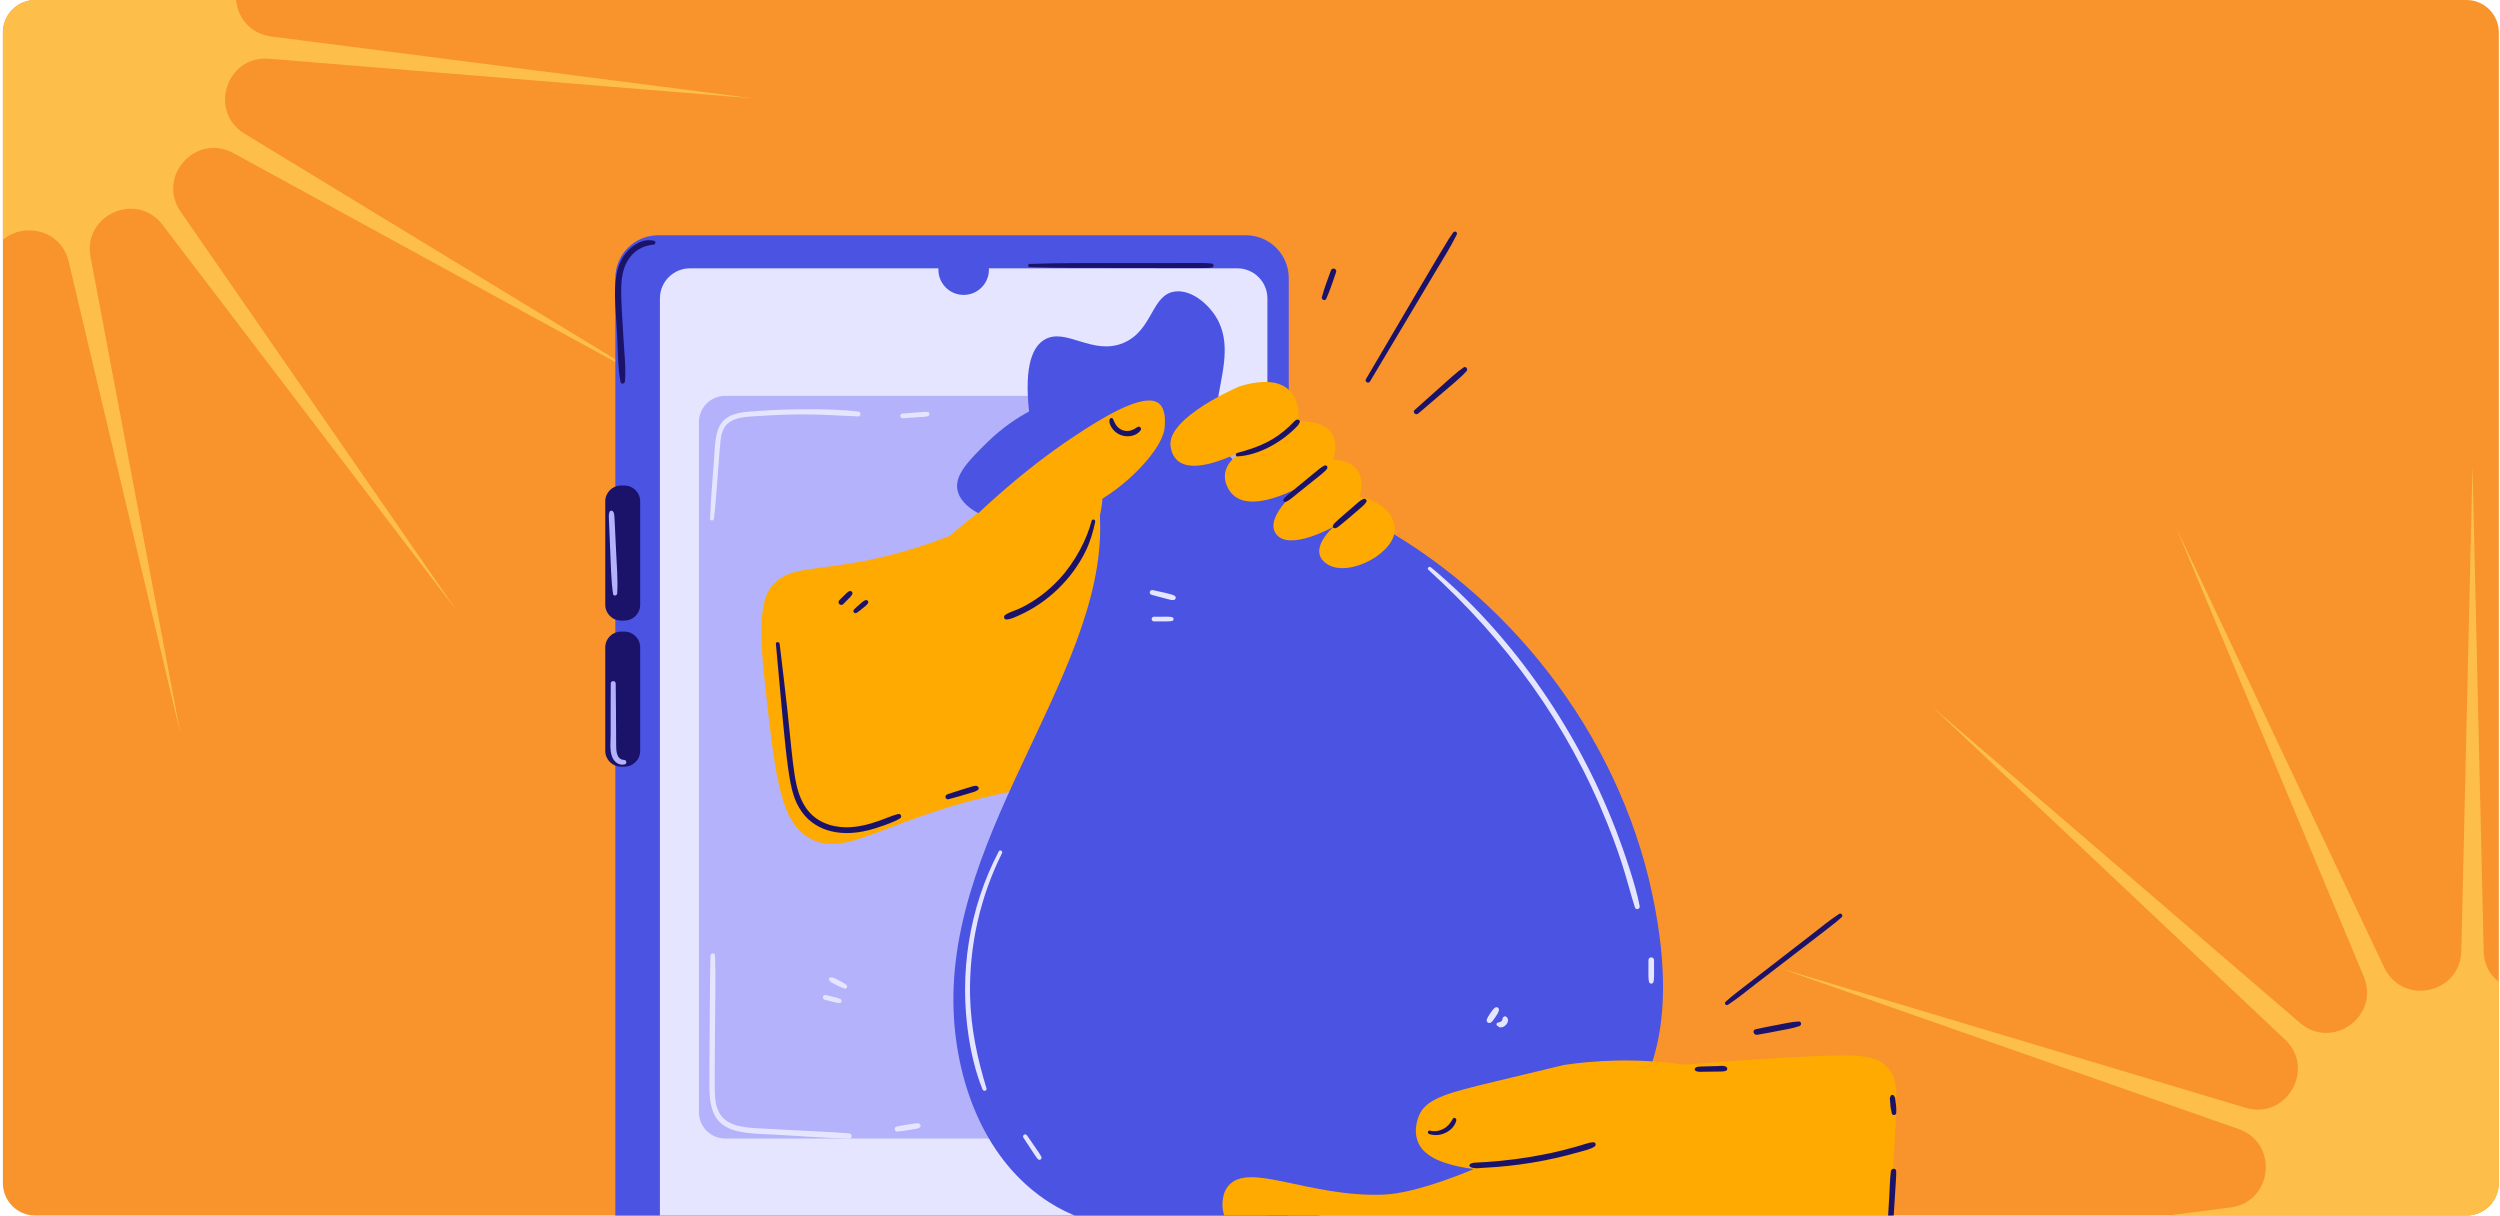 <svg width="617" height="300" viewBox="0 0 617 300" fill="none" xmlns="http://www.w3.org/2000/svg">
<g clip-path="url(#clip0_4978_49122)">
<path d="M0.711 8C0.711 3.582 4.293 0 8.711 0H608.711C613.129 0 616.711 3.582 616.711 8V292C616.711 296.418 613.129 300 608.711 300H8.711C4.293 300 0.711 296.418 0.711 292V8Z" fill="#F8942B"/>
<path d="M7.211 -174L9.97 -54.283C10.213 -43.741 24.497 -40.705 29.006 -50.237L80.22 -158.481L34.047 -47.992C29.981 -38.263 41.795 -29.679 49.792 -36.553L140.605 -114.609L53.484 -32.452C45.813 -25.218 53.114 -12.571 63.215 -15.598L177.926 -49.969L64.921 -10.35C54.969 -6.861 56.496 7.662 66.955 9.005L185.728 24.263L66.378 14.493C55.868 13.633 51.356 27.521 60.364 33.002L162.662 95.25L57.605 37.781C48.354 32.72 38.583 43.572 44.583 52.244L112.718 150.719L40.118 55.487C33.725 47.101 20.385 53.041 22.339 63.403L44.531 181.078L16.942 64.55C14.512 54.289 -0.091 54.289 -2.52 64.55L-30.109 181.078L-7.917 63.403C-5.963 53.041 -19.303 47.101 -25.697 55.487L-98.296 150.719L-30.161 52.244C-24.161 43.572 -33.932 32.72 -43.183 37.781L-148.241 95.25L-45.942 33.002C-36.934 27.521 -41.446 13.633 -51.956 14.493L-171.306 24.263L-52.533 9.005C-42.074 7.662 -40.547 -6.861 -50.499 -10.35L-163.504 -49.969L-48.794 -15.598C-38.692 -12.571 -31.391 -25.218 -39.063 -32.452L-126.184 -114.609L-35.37 -36.553C-27.373 -29.679 -15.559 -38.263 -19.625 -47.992L-65.798 -158.481L-14.585 -50.237C-10.075 -40.705 4.209 -43.741 4.452 -54.283L7.211 -174Z" fill="#FDBF49"/>
<path d="M610.211 115L612.97 234.717C613.213 245.259 627.497 248.295 632.007 238.763L683.22 130.519L637.047 241.008C632.981 250.737 644.795 259.321 652.792 252.447L743.605 174.391L656.484 256.548C648.813 263.782 656.114 276.429 666.215 273.402L780.926 239.031L667.921 278.65C657.969 282.139 659.496 296.662 669.955 298.005L788.728 313.263L669.378 303.493C658.868 302.632 654.356 316.521 663.364 322.002L765.662 384.25L660.605 326.781C651.354 321.72 641.583 332.572 647.583 341.244L715.718 439.719L643.119 344.487C636.725 336.101 623.385 342.041 625.339 352.403L647.531 470.078L619.942 353.55C617.512 343.289 602.909 343.289 600.48 353.55L572.891 470.078L595.083 352.403C597.037 342.041 583.697 336.101 577.303 344.487L504.703 439.719L572.839 341.244C578.839 332.572 569.068 321.72 559.817 326.781L454.759 384.25L557.058 322.002C566.066 316.521 561.554 302.632 551.044 303.493L431.694 313.263L550.467 298.005C560.926 296.662 562.453 282.139 552.501 278.65L439.496 239.031L554.206 273.402C564.308 276.429 571.609 263.782 563.937 256.548L476.816 174.391L567.63 252.447C575.627 259.321 587.441 250.737 583.375 241.008L537.202 130.519L588.415 238.763C592.925 248.295 607.209 245.259 607.452 234.717L610.211 115Z" fill="#FDBF49"/>
<path d="M307.487 58.066H162.444C156.602 58.066 151.865 62.803 151.865 68.645V322.148C151.865 327.991 156.602 332.727 162.444 332.727H307.487C313.33 332.727 318.066 327.991 318.066 322.148V68.645C318.066 62.803 313.33 58.066 307.487 58.066Z" fill="#4A53E2"/>
<path d="M305.37 66.223H170.291C166.191 66.223 162.866 69.547 162.866 73.648V318.361C162.866 322.462 166.191 325.786 170.291 325.786H305.37C309.471 325.786 312.796 322.462 312.796 318.361V73.648C312.796 69.547 309.471 66.223 305.37 66.223Z" fill="#E5E5FF"/>
<path d="M154.102 119.828H153.271C151.121 119.828 149.379 121.571 149.379 123.72V149.265C149.379 151.414 151.121 153.157 153.271 153.157H154.102C156.252 153.157 157.994 151.414 157.994 149.265V123.72C157.994 121.571 156.252 119.828 154.102 119.828Z" fill="#1B136A"/>
<path d="M154.102 155.879H153.271C151.121 155.879 149.379 157.621 149.379 159.771V185.316C149.379 187.465 151.121 189.208 153.271 189.208H154.102C156.252 189.208 157.994 187.465 157.994 185.316V159.771C157.994 157.621 156.252 155.879 154.102 155.879Z" fill="#1B136A"/>
<path d="M237.831 72.783C241.275 72.783 244.066 69.991 244.066 66.548C244.066 63.104 241.275 60.312 237.831 60.312C234.387 60.312 231.596 63.104 231.596 66.548C231.596 69.991 234.387 72.783 237.831 72.783Z" fill="#4A53E2"/>
<path d="M152.058 136.118C151.605 126.639 151.699 126.878 151.326 126.271C151.144 125.975 150.646 125.928 150.476 126.271C150.147 126.94 150.236 127.228 150.399 131.036C150.824 140.922 150.817 143.314 151.311 146.608C151.402 147.21 152.292 147.019 152.324 146.471C152.523 143.04 152.221 139.547 152.056 136.118H152.058ZM154.041 187.549C152.039 187.483 152.075 185.083 152.068 183.643C152.035 178.024 152.028 173.306 151.956 168.686C151.944 167.9 150.742 167.898 150.735 168.686C150.696 172.861 150.707 177.037 150.71 181.212C150.71 182.948 150.432 184.998 151.027 186.664C151.507 188.008 152.725 189.019 154.189 188.645C154.811 188.485 154.66 187.57 154.041 187.549Z" fill="#B4B2FA"/>
<path d="M161.419 59.432C158.745 58.75 156.099 60.426 154.462 62.456C150.698 67.127 151.848 74.038 152.308 82.698C152.511 86.527 152.424 90.509 153.15 94.28C153.274 94.927 154.184 94.714 154.233 94.133C154.522 90.668 154.067 87.101 153.88 83.635C153.318 73.259 152.616 68.345 154.818 64.486C156.212 62.043 158.503 60.612 161.291 60.374C161.804 60.33 161.975 59.572 161.419 59.43V59.432Z" fill="#1B136A"/>
<path d="M300.139 97.695H178.986C175.4 97.695 172.492 100.603 172.492 104.19V274.493C172.492 278.079 175.4 280.987 178.986 280.987H300.139C303.726 280.987 306.633 278.079 306.633 274.493V104.19C306.633 100.603 303.726 97.695 300.139 97.695Z" fill="#B4B2FA"/>
<path d="M234.386 132.237C229.843 134.041 223.065 136.414 214.592 138.173C200.973 141.001 195.289 139.685 191.012 144.07C188.765 146.373 186.825 150.383 188.638 167.225C191.107 190.153 192.342 201.619 198.704 206.153C208.84 213.379 218.466 200.574 254.7 194.381C279.956 190.064 289.907 193.786 303.837 183.806C306.922 181.596 315.955 174.59 321.158 162.064C323.652 156.058 329.094 142.957 323.393 133.297C318.565 125.118 311.145 128.553 292.759 115.976C285.148 110.77 284.004 108.528 279.172 107.763C277.093 107.434 271.304 106.899 254.782 117.201C249.58 120.445 242.389 125.338 234.388 132.239L234.386 132.237Z" fill="#FFAA00"/>
<path d="M407.722 220.4C399.209 180.763 371.994 146.412 337.582 128.195C323.794 120.897 317.051 120.101 309.938 116.926C290.532 108.264 306.931 92.222 300.794 79.452C298.976 75.67 294.406 71.411 290.037 71.939C284.108 72.657 284.61 81.507 277.304 84.618C269.576 87.908 262.941 80.59 257.663 83.9C255.121 85.496 252.686 89.688 253.976 101.549C251.386 102.951 247.47 105.385 243.506 109.314C239.169 113.612 235.57 117.18 236.294 120.916C237.117 125.157 243.285 128.389 248.588 128.613C255.054 128.886 260.663 124.875 267.001 124.565C268.223 124.506 269.787 124.831 271.301 125.442C274.969 163.893 233.393 204.073 235.365 249.825C236.138 267.747 243.285 286.722 258.944 296.728C268.538 302.859 280.126 304.262 291.286 303.856C304.119 303.389 316.994 301.324 329.657 299.296C342.54 297.232 355.417 294.858 368.116 291.856C378.406 289.426 388.919 286.064 396.986 278.94C413.254 264.576 411.868 239.712 407.721 220.4H407.722Z" fill="#4A53E2"/>
<path d="M230.736 137.46C245.624 121.434 258.64 111.774 267.765 105.948C274.99 101.335 283.089 97.013 286.115 99.645C287.697 101.02 287.534 103.985 287.475 105.068C287.403 106.373 287.001 109.21 282.37 114.415C280.275 116.77 276.95 120.02 272.085 123.075C271.872 125.898 271.165 129.717 269.07 133.693C264.902 141.606 257.968 144.959 255.268 146.217C251.81 147.829 248.726 149.266 244.777 148.841C236.007 147.896 231.323 138.661 230.736 137.462V137.46ZM305.909 95.352C305.909 95.352 287.781 103.078 288.903 110.202C290.025 117.327 298.5 115.864 309.665 109.674C309.665 109.674 298.999 113.809 303.335 120.926C307.672 128.044 321.735 119.645 321.735 119.645C321.735 119.645 311.7 127.284 314.92 131.759C318.14 136.234 329.226 129.942 329.226 129.942C329.226 129.942 322.237 135.878 327.625 139.277C333.013 142.675 344.915 136.248 344.222 130.114C343.529 123.98 335.528 122.587 335.528 122.587C335.528 122.587 338.701 114.065 329.051 113.419C329.051 113.419 332.756 103.764 320.468 103.953C320.468 103.953 322.298 90.398 305.909 95.35V95.352ZM332.567 321.856C340.67 324.831 353.121 328.312 368.257 327.89C391.05 327.255 395.252 318.456 419.031 316.727C445.187 314.825 457.475 324.206 464.645 316.076C466.96 313.451 465.942 312.175 467.366 286.098C468.21 270.663 468.829 266.477 465.604 263.238C462.708 260.328 458.679 260.1 443.827 260.853C433.547 261.374 424.197 262.057 415.923 262.78C403.297 260.989 392.925 261.794 385.949 262.841C385.708 262.878 379.99 264.257 368.554 267.015C357.802 269.608 352.386 270.984 350.435 274.834C350.344 275.012 348.485 278.566 350.069 282.103C351.546 285.398 355.931 287.46 363.703 288.534C363.703 288.534 349.917 294.542 341.366 294.84C322.806 295.487 308.132 286.55 303.101 292.733C301.961 294.134 301.813 295.722 301.736 296.558C300.544 309.429 331.277 321.368 332.565 321.858L332.567 321.856Z" fill="#FFAA00"/>
<path d="M299.03 65.044C297.283 64.843 296.786 64.921 287.672 64.921C268.977 64.921 261.765 64.85 254.102 65.138C253.616 65.156 253.616 65.877 254.102 65.894C261.562 66.185 269.028 66.131 276.497 66.138C298.986 66.162 297.416 66.225 299.03 66.04C299.67 65.966 299.67 65.116 299.03 65.042V65.044ZM266.434 327.931C265.855 327.602 265.738 327.642 264.824 327.588C260.021 327.301 261.218 327.35 260.008 327.42C259.375 327.456 259.153 328.457 259.849 328.59C260.129 328.645 259.839 328.641 260.663 328.753C261.211 328.828 265.495 329.126 265.425 329.121C265.759 329.145 265.985 329.093 266.298 328.967C266.727 328.795 266.895 328.191 266.433 327.929L266.434 327.931Z" fill="#1B136A"/>
<path d="M209.561 279.708C204.035 279.274 201.747 279.286 186.864 278.45C182.704 278.215 178.572 277.687 177.097 273.718C176.182 271.255 176.383 270.067 176.474 252.886C176.504 247.221 176.666 241.521 176.476 235.86C176.451 235.128 175.373 235.13 175.34 235.86C175.188 239.279 175.067 267.596 175.067 267.715C175.035 275.172 176.934 278.73 184.401 279.596C186.794 279.872 189.219 279.921 191.622 280.054C197.596 280.385 203.58 280.84 209.561 281.029C210.417 281.055 210.398 279.776 209.561 279.711V279.708ZM226.821 277.295C226.26 277.132 225.768 277.261 223.965 277.554C223.057 277.701 222.131 277.816 221.248 278.056C220.588 278.236 220.7 279.307 221.412 279.272C222.24 279.23 222.63 279.146 225.572 278.686C226.043 278.612 226.547 278.553 226.951 278.278C227.327 278.021 227.287 277.428 226.821 277.293V277.295ZM211.787 101.567C204.885 100.739 194.051 100.914 186.869 101.446C183.934 101.663 180.296 101.703 178.241 104.169C176.388 106.393 176.474 110.049 176.192 113.853C175.844 118.559 175.398 123.288 175.252 128.004C175.233 128.63 176.133 128.595 176.204 128.004C176.67 124.152 176.885 120.26 177.202 116.394C177.806 109.037 177.725 107.583 178.607 105.845C180.159 102.785 184.291 102.877 187.231 102.673C198.8 101.864 204.901 102.498 211.789 102.772C212.58 102.804 212.538 101.658 211.789 101.568L211.787 101.567ZM229.03 101.705C228.486 101.57 228.57 101.612 222.758 102.069C222.446 102.093 222.179 102.317 222.179 102.648C222.179 102.946 222.445 103.248 222.758 103.227C228.776 102.816 228.568 102.877 229.03 102.69C229.459 102.515 229.565 101.84 229.03 101.707V101.705ZM404.672 223.619C403.746 218.622 400.696 209.755 398.873 205.013C388.567 178.203 371.697 155.412 353.143 140.009C352.718 139.657 352.107 140.242 352.527 140.625C371.777 158.163 386.768 178.439 396.718 203.303C400.908 213.771 401.736 218.437 403.5 223.942C403.741 224.695 404.812 224.383 404.67 223.619H404.672ZM408.216 236.948C408.212 236.063 406.842 236.061 406.84 236.948C406.828 240.928 406.774 241.469 406.987 242.358C407.115 242.893 407.943 242.893 408.071 242.358C408.281 241.481 408.23 241.127 408.218 236.948H408.216ZM247.298 210.572C247.561 210.047 246.782 209.584 246.505 210.11C239.152 224.089 236.655 240.333 239.078 255.924C239.763 260.327 240.818 264.721 242.479 268.863C242.717 269.456 243.66 269.234 243.462 268.592C241.17 261.154 239.595 253.636 239.414 245.831C239.122 233.242 242.076 220.974 247.296 210.574L247.298 210.572ZM256.988 285.472C256.75 284.947 256.701 284.904 253.47 280.221C253.309 279.986 253.008 279.879 252.749 280.032C252.513 280.17 252.403 280.515 252.56 280.753C255.583 285.366 255.751 285.646 256.179 286.097C256.549 286.486 257.266 286.083 256.99 285.472H256.988Z" fill="#E5E5FF"/>
<path d="M319.967 103.604C319.179 104.003 319.008 104.65 316.882 106.388C313.124 109.457 309.558 110.616 305.304 111.794C304.847 111.92 304.922 112.662 305.417 112.639C310.352 112.401 315.786 109.44 319.414 105.922C319.928 105.424 320.523 104.909 320.774 104.227C320.952 103.742 320.357 103.406 319.965 103.605L319.967 103.604ZM326.839 114.917C326.003 115.343 325.611 115.68 321.67 118.941C317.772 122.166 317.372 122.404 316.782 123.219C316.486 123.629 317.039 124.002 317.401 123.839C318.345 123.415 319.186 122.612 319.99 121.972C326.881 116.468 326.886 116.484 327.478 115.747C327.845 115.288 327.399 114.636 326.839 114.919V114.917ZM336.429 123.16C335.664 123.512 335.395 123.821 332.488 126.327C328.932 129.393 329.104 129.367 328.95 129.812C328.825 130.17 329.196 130.435 329.513 130.375C329.942 130.296 330.217 130.051 330.56 129.792C331.036 129.434 333.05 127.729 333.503 127.341C336.142 125.078 336.685 124.693 337.19 123.919C337.523 123.412 336.891 122.946 336.429 123.158V123.16ZM269.411 128.541C268.263 132.997 265.47 138.518 261.536 142.811C258.741 145.859 255.492 148.3 251.86 150.078C250.655 150.668 249.169 150.999 248.08 151.778C247.631 152.098 247.744 152.906 248.381 152.889C249.43 152.859 250.441 152.334 251.388 151.919C258.414 148.843 264.511 143.059 267.967 135.954C269.094 133.639 269.768 131.299 270.295 128.786C270.414 128.212 269.558 127.967 269.411 128.543V128.541ZM221.687 200.9C219.48 201.329 214.428 204.223 208.781 204.173C204.929 204.138 201.154 202.68 198.935 199.409C195.951 195.011 195.908 189.912 194.32 175.194C193.734 169.762 193.064 164.344 192.42 158.919C192.35 158.338 191.436 158.317 191.491 158.919C194.354 190.631 194.611 195.503 197.721 200.118C200.603 204.398 206.387 206.987 214.638 204.829C216.39 204.37 220.628 202.969 222.137 201.969C222.698 201.597 222.34 200.774 221.687 200.9ZM240.975 193.956C240.368 193.893 240.116 194.042 237.339 194.892C236.142 195.258 234.959 195.641 233.778 196.054C233.032 196.315 233.326 197.449 234.107 197.248C236.065 196.746 237.519 196.299 239.572 195.687C240.211 195.496 240.855 195.358 241.378 194.924C241.798 194.576 241.411 194.002 240.977 193.954L240.975 193.956ZM210.226 146.018C210.042 145.85 209.752 145.789 209.531 145.929C208.9 146.333 208.726 146.543 207.146 148.134C206.894 148.388 206.875 148.848 207.146 149.098C207.419 149.349 207.841 149.368 208.11 149.098C210.086 147.137 210.009 147.194 210.315 146.713C210.447 146.507 210.406 146.185 210.226 146.018ZM214.139 148.243C213.591 147.74 212.669 148.722 212.037 149.263C211.306 149.888 211.708 149.506 210.762 150.435C210.574 150.619 210.562 150.924 210.72 151.128C210.868 151.321 211.185 151.417 211.4 151.265C212.473 150.509 212.058 150.815 212.883 150.147C213.623 149.546 213.908 149.356 214.22 148.885C214.344 148.698 214.302 148.397 214.137 148.246L214.139 148.243ZM393.262 281.911C391.703 281.978 391.246 282.503 385.844 283.845C380.741 285.112 375.423 286.01 370.37 286.493C364.195 287.084 363.573 286.752 362.838 287.278C362.59 287.457 362.571 287.796 362.838 287.971C363.733 288.556 365.334 288.253 366.359 288.202C374.079 287.821 381.857 286.587 389.781 284.314C391.026 283.957 392.459 283.691 393.549 282.968C393.992 282.674 393.857 281.885 393.262 281.911ZM358.556 276.122C358.005 277.151 357.293 278.04 356.244 278.597C355.247 279.127 354.029 279.34 352.933 279.036C352.389 278.884 352.174 279.699 352.702 279.876C355.721 280.884 358.964 278.852 359.415 276.484C359.51 275.989 358.824 275.625 358.556 276.122ZM280.763 105.378C280.184 105.725 279.636 106.104 278.971 106.267C277.745 106.568 276.483 106.19 275.608 105.124C275.188 104.613 274.978 103.989 274.686 103.406C274.453 102.94 273.863 103.233 273.809 103.644C273.697 104.496 274.164 105.334 274.684 105.978C276.616 108.379 280.312 108.045 281.53 106.145C281.836 105.667 281.234 105.093 280.762 105.376L280.763 105.378ZM466.668 289.081C466.424 291.006 466.405 292.98 466.29 294.915L465.94 300.75C465.567 306.962 466.132 315.075 458.674 316.78C455.121 317.592 451.551 316.423 448.109 315.628C447.533 315.495 447.328 316.299 447.867 316.502C452.783 318.353 459.391 319.75 463.616 315.607C467.424 311.875 467.047 305.459 467.336 300.566C467.94 290.313 467.998 290.868 467.985 289.079C467.978 288.206 466.771 288.262 466.668 289.079V289.081ZM467.698 270.907C467.681 270.79 467.599 270.676 467.495 270.587C467.364 270.008 466.556 270.174 466.547 270.685C466.459 270.804 466.405 270.953 466.412 271.08C466.505 272.599 466.577 273.567 466.902 274.789C467.063 275.389 467.959 275.305 467.994 274.642C468.061 273.396 467.94 272.549 467.698 270.907ZM391.425 319.715C374.434 328.484 353.147 329.835 333.585 322.222C328.342 320.182 323.428 317.42 318.744 314.319C318.311 314.032 317.765 314.717 318.182 315.049C336.247 329.464 367.124 333.87 392.161 320.973C392.994 320.544 392.259 319.286 391.426 319.716L391.425 319.715ZM425.873 263.204C425.292 262.96 424.55 263.092 423.936 263.107C419.139 263.239 419.041 263.142 418.478 263.489C418.187 263.667 418.166 264.115 418.478 264.29C419.062 264.619 419.712 264.516 420.363 264.507C425.364 264.444 425.425 264.514 426.01 264.24C426.507 264.005 426.271 263.368 425.875 263.202L425.873 263.204Z" fill="#1B136A"/>
<path d="M369.712 248.71C369.53 248.57 369.231 248.523 369.031 248.663C368.891 248.761 368.741 248.854 368.625 248.98C368.181 249.466 367.161 250.915 366.924 251.634C366.835 251.907 366.982 252.264 367.236 252.397C368.002 252.802 368.585 251.699 369.138 250.899C369.602 250.229 370.311 249.17 369.714 248.71H369.712ZM372.159 251.549C371.849 250.492 370.909 250.742 370.837 251.437C370.867 251.218 370.851 251.377 370.816 251.484C370.785 251.578 370.78 251.54 370.762 251.745C370.767 251.704 370.773 251.664 370.778 251.624C370.736 251.913 370.535 252.074 370.27 252.203C370.113 252.252 370.027 252.261 369.894 252.355C369.425 252.228 369.096 252.917 369.563 253.195C369.621 253.23 369.682 253.255 369.745 253.279C369.875 253.453 370.09 253.563 370.309 253.565C371.572 253.568 372.365 252.245 372.16 251.545L372.159 251.549ZM289.895 147.026C289.224 146.599 285.905 145.959 284.503 145.632C283.757 145.457 283.442 146.584 284.186 146.781C285.899 147.236 284.9 147.021 288.16 147.856C288.629 147.977 289.118 148.132 289.604 148.094C290.166 148.05 290.392 147.343 289.893 147.026H289.895ZM289.296 152.311C289.065 152.231 288.36 152.198 288.115 152.198L284.783 152.208C284.046 152.21 284.044 153.353 284.783 153.354C287.464 153.363 288.853 153.403 289.296 153.251C289.758 153.092 289.758 152.471 289.296 152.311ZM208.808 242.998C207.914 242.323 205.657 241.273 205.583 241.252C205.478 241.224 205.371 241.224 205.266 241.248C205.235 241.239 205.203 241.232 205.172 241.224C204.971 241.171 204.747 241.259 204.642 241.439C204.544 241.607 204.556 241.876 204.715 242.008C204.761 242.046 204.808 242.085 204.853 242.123C204.885 242.19 204.911 242.26 204.965 242.314C205.072 242.421 207.256 243.633 208.395 243.982C208.899 244.136 209.391 243.436 208.81 242.996L208.808 242.998ZM207.45 246.587C206.862 246.293 206.56 246.244 203.844 245.576C203.539 245.501 203.177 245.674 203.103 245.996C203.032 246.309 203.198 246.654 203.523 246.736C206.021 247.371 206.509 247.531 207.19 247.548C207.687 247.56 207.912 246.818 207.45 246.587Z" fill="#E5E5FF"/>
<path d="M358.633 57.386C357.21 59.422 357.856 58.263 337.113 93.569C336.735 94.213 337.731 94.793 338.112 94.154L354.232 67.109C356.034 64.071 357.954 61.072 359.524 57.906C359.821 57.307 359.013 56.842 358.633 57.385V57.386ZM361.226 90.677C359.256 92.033 358.88 92.509 349.123 101.189C348.52 101.726 349.402 102.592 350.007 102.073C359.749 93.72 360.323 93.385 361.942 91.604C362.369 91.133 361.806 90.278 361.226 90.677ZM329.289 66.301C328.914 66.198 328.578 66.427 328.458 66.773C327.693 68.943 326.813 71.105 326.24 73.332C326.083 73.943 327.017 74.394 327.299 73.778C328.277 71.635 328.976 69.353 329.763 67.132C329.886 66.787 329.625 66.392 329.291 66.301H329.289ZM453.906 225.546C451.427 227.166 449.125 229.091 446.782 230.899C444.479 232.675 442.178 234.45 439.882 236.233C428.008 245.452 427.859 245.429 425.861 247.249C425.464 247.609 425.982 248.292 426.437 247.996C428.916 246.385 431.219 244.453 433.566 242.652C453.269 227.492 452.615 228.092 454.531 226.356C454.962 225.966 454.398 225.224 453.906 225.546ZM443.947 252.102C442.153 252.188 440.374 252.604 438.615 252.949C436.839 253.297 435.052 253.609 433.29 254.02C432.381 254.232 432.786 255.527 433.668 255.39C435.425 255.119 437.168 254.75 438.912 254.417C440.647 254.086 442.43 253.82 444.101 253.239C444.686 253.036 444.635 252.07 443.947 252.102Z" fill="#1B136A"/>
</g>
<defs>
<clipPath id="clip0_4978_49122">
<path d="M0.711 8C0.711 3.582 4.293 0 8.711 0H608.711C613.129 0 616.711 3.582 616.711 8V292C616.711 296.418 613.129 300 608.711 300H8.711C4.293 300 0.711 296.418 0.711 292V8Z" fill="white"/>
</clipPath>
</defs>
</svg>
